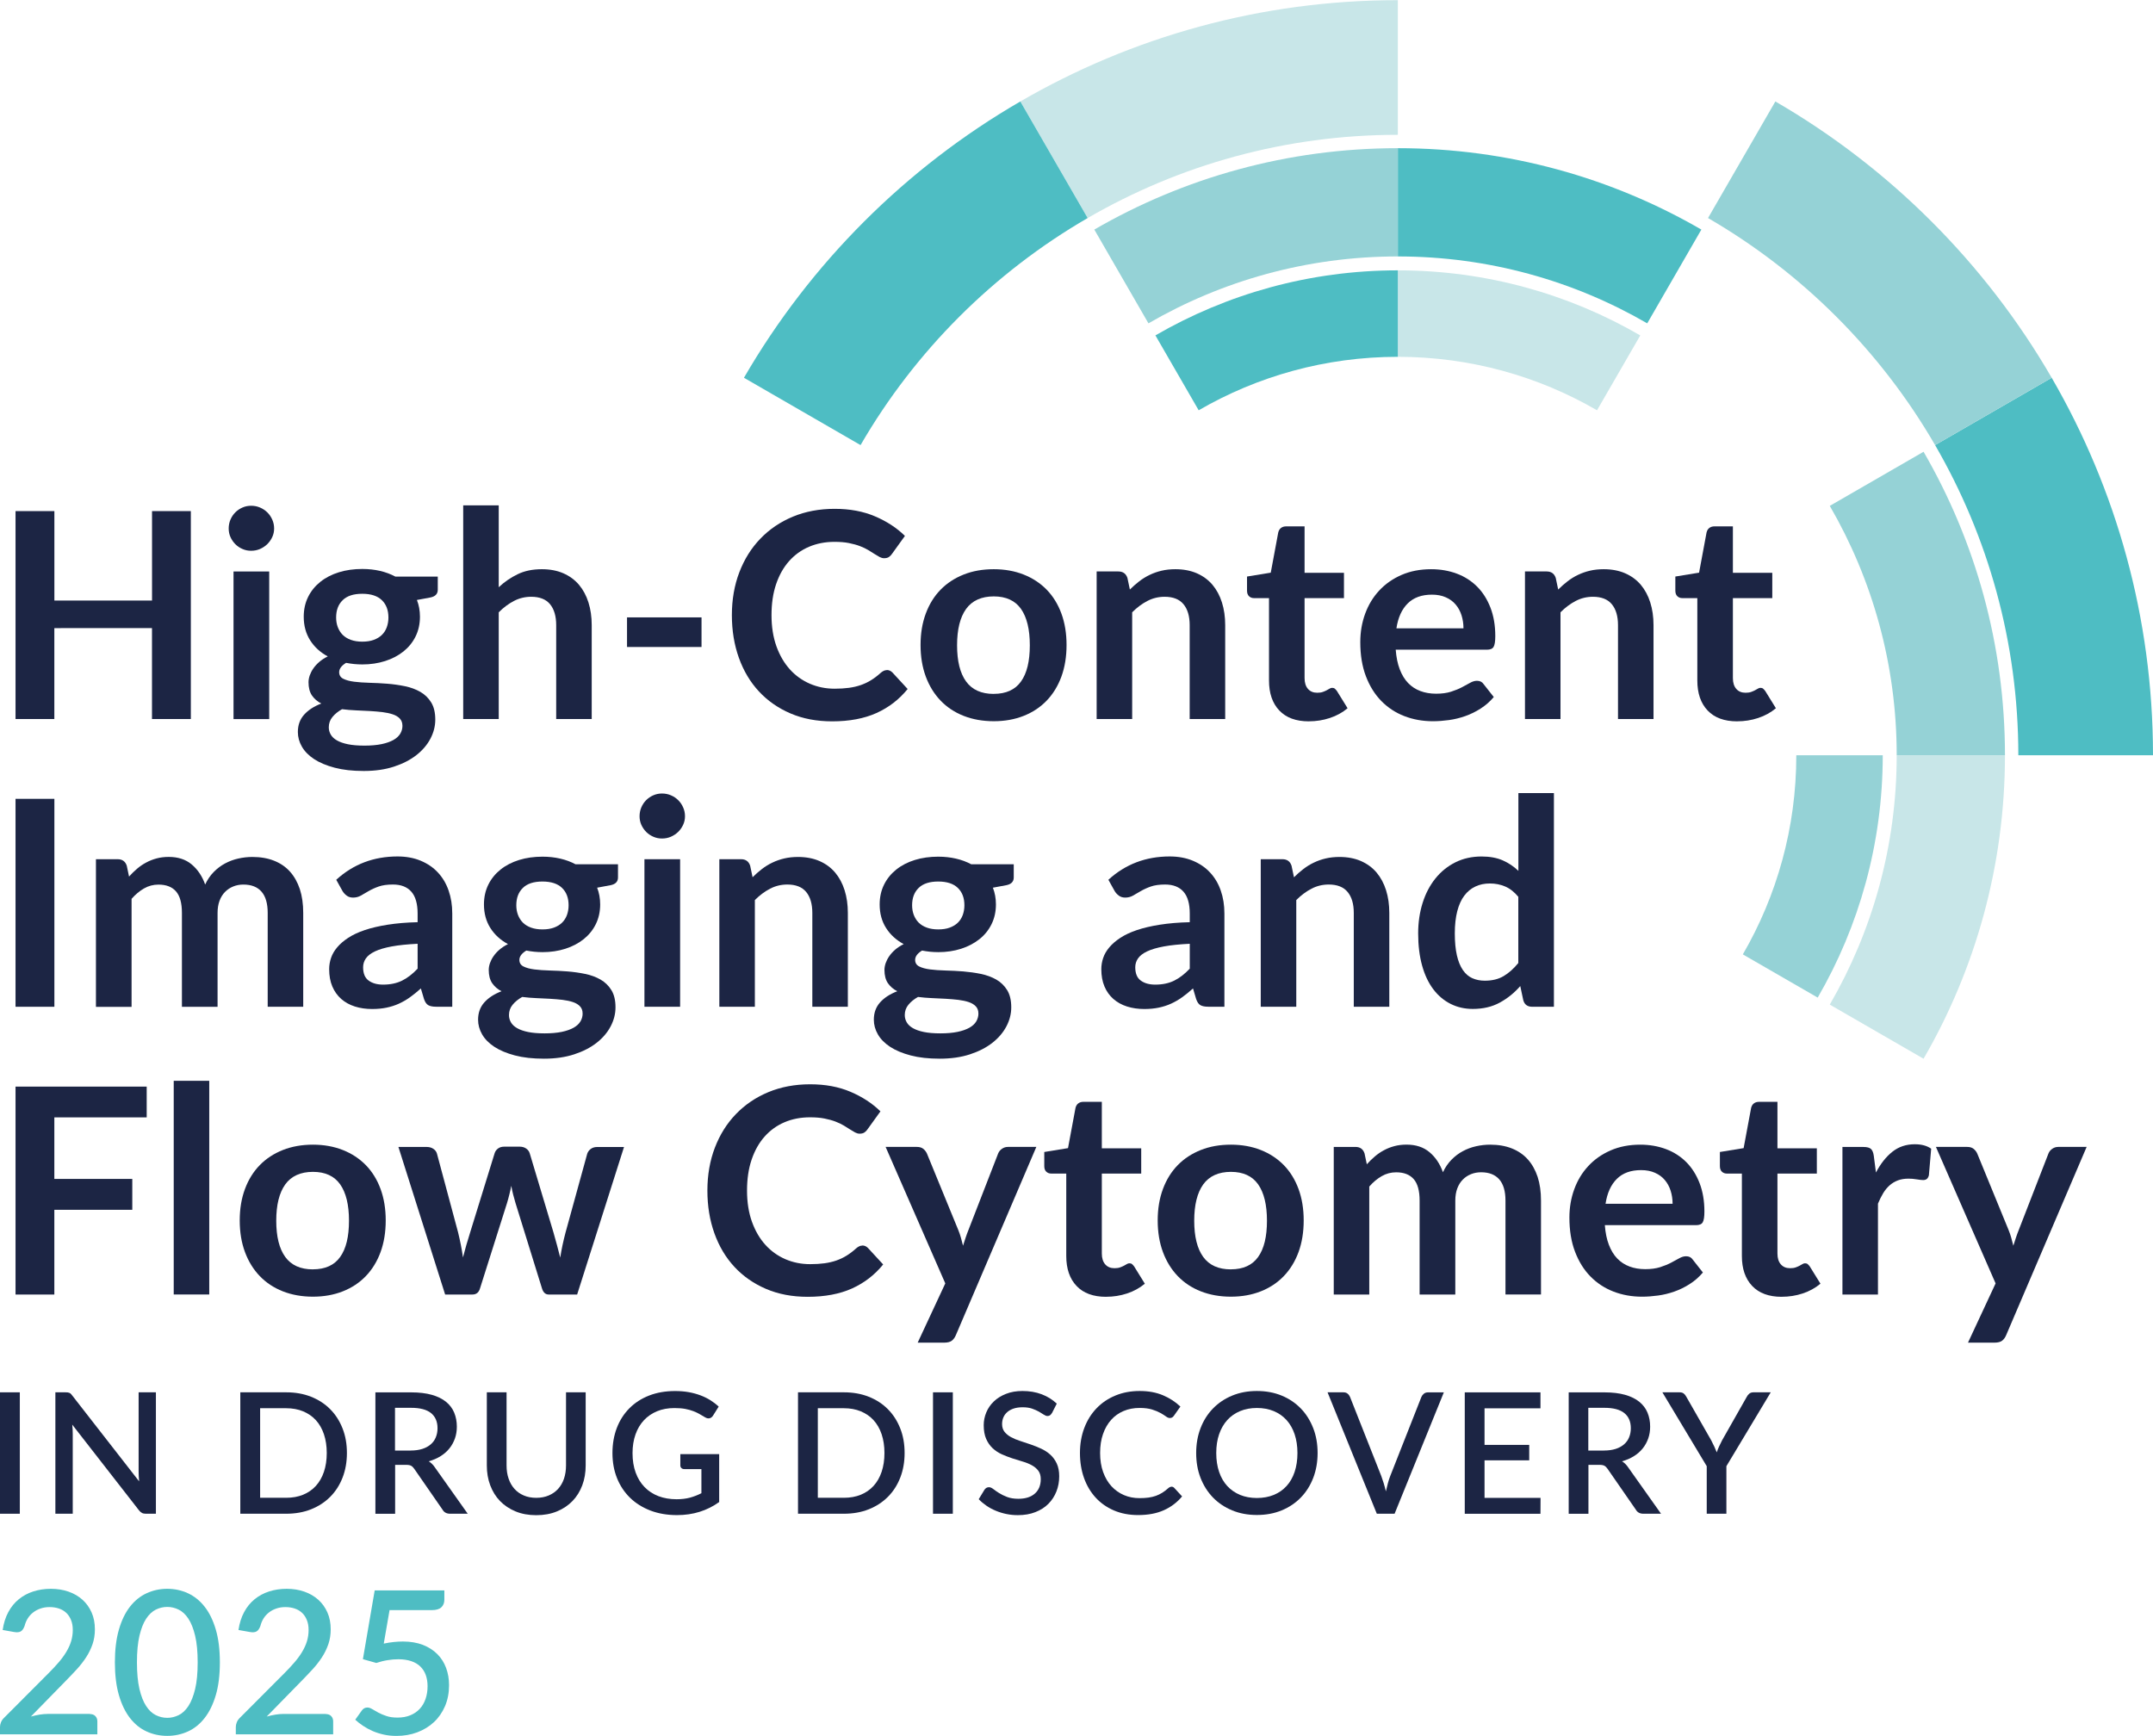 <?xml version="1.0" encoding="UTF-8"?>
<svg width="517.04" height="416.968" 
viewBox="0 0 517.04 416.968" 
preserveAspectRatio="xMinYMin"
xmlns:xlink="http://www.w3.org/1999/xlink"
xmlns="http://www.w3.org/2000/svg">
<!-- Generated by PQINA - https://pqina.nl/ -->
<title></title>
<g transform="rotate(0 258.52 208.484) translate(258.52 208.484) scale(1) translate(-258.52 -208.484) translate(0 0.039)">
<g transform="scale(1 1) translate(0 0)">
<svg id="Layer_1" xmlns="http://www.w3.org/2000/svg" viewBox="0 0 517.04 416.89" width="517.04" height="416.89" style="overflow: visible;">
  <defs>
    <style>
      .cls-1 {
        fill: #1c2544;
      }

      .cls-2 {
        fill: #4ebdc3;
      }

      .cls-3 {
        fill: #c8e6e8;
      }

      .cls-4 {
        fill: #95d2d6;
      }
    </style>
  </defs>
  <g>
    <path class="cls-2" d="M517.04,181.35h-32.34c0-27.12-7.28-52.56-19.99-74.49l28-16.17c15.47,26.68,24.33,57.66,24.33,90.66Z"></path>
    <path class="cls-4" d="M492.71,90.69l-28,16.17c-13.09-22.59-31.94-41.44-54.53-54.53l16.17-28c27.49,15.93,50.43,38.87,66.36,66.36Z"></path>
    <path class="cls-4" d="M481.49,181.35h-26c0-21.8-5.85-42.26-16.07-59.89l22.52-13c12.43,21.46,19.55,46.36,19.55,72.89Z"></path>
    <path class="cls-3" d="M455.49,181.35h26c0,26.53-7.12,51.43-19.55,72.89l-22.52-13c10.22-17.63,16.07-38.09,16.07-59.89Z"></path>
    <path class="cls-4" d="M431.38,181.35h20.76c0,21.19-5.69,41.08-15.62,58.21l-17.98-10.38c8.17-14.08,12.84-30.42,12.84-47.83Z"></path>
    <path class="cls-2" d="M408.58,55.1l-13,22.52c-17.63-10.22-38.09-16.07-59.89-16.07v-26c26.53,0,51.43,7.12,72.89,19.55Z"></path>
    <path class="cls-3" d="M393.91,80.52l-10.39,17.98c-14.08-8.17-30.42-12.84-47.83-12.84v-20.77c21.2,0,41.09,5.69,58.22,15.63Z"></path>
    <path class="cls-2" d="M335.69,64.89v20.77c-17.41,0-33.75,4.67-47.83,12.84l-10.39-17.99c17.14-9.93,37.03-15.62,58.22-15.62Z"></path>
    <path class="cls-4" d="M335.69,35.55v26c-21.8,0-42.26,5.85-59.89,16.07l-13-22.52c21.46-12.43,46.36-19.55,72.89-19.55Z"></path>
    <path class="cls-3" d="M335.69,0v32.34c-27.12,0-52.56,7.28-74.49,19.99l-16.17-28C271.71,8.86,302.69,0,335.69,0Z"></path>
    <path class="cls-2" d="M245.03,24.33l16.17,28c-22.59,13.09-41.45,31.94-54.54,54.53l-28-16.17c15.93-27.49,38.88-50.43,66.37-66.36Z"></path>
  </g>
  <g>
    <path class="cls-2" d="M21.58,411.63c.56,0,1,.16,1.32.49.32.33.48.75.48,1.26v3.12H0v-1.75c0-.35.07-.72.22-1.1.14-.38.38-.74.7-1.06l10.75-10.78c.91-.91,1.72-1.78,2.44-2.62s1.32-1.66,1.82-2.5.89-1.68,1.15-2.53c.26-.86.4-1.76.4-2.7s-.14-1.72-.42-2.41c-.28-.7-.66-1.27-1.15-1.73-.49-.46-1.07-.8-1.75-1.03-.68-.23-1.43-.35-2.24-.35s-1.51.11-2.17.34c-.67.22-1.26.54-1.78.94-.52.4-.95.88-1.3,1.43-.34.55-.6,1.16-.76,1.81-.24.66-.55,1.1-.92,1.32-.38.22-.92.27-1.64.14l-2.71-.48c.24-1.63.69-3.06,1.36-4.3.66-1.23,1.5-2.26,2.51-3.08,1.01-.82,2.16-1.45,3.47-1.87,1.3-.42,2.72-.64,4.24-.64s2.95.23,4.24.68,2.4,1.1,3.34,1.94c.94.84,1.67,1.86,2.2,3.06s.79,2.55.79,4.06c0,1.28-.19,2.46-.56,3.55-.38,1.09-.88,2.13-1.52,3.12-.64.99-1.39,1.96-2.24,2.89-.86.94-1.76,1.88-2.7,2.84l-8.35,8.54c.69-.19,1.38-.34,2.08-.46.7-.11,1.36-.17,1.98-.17h10.15Z"></path>
    <path class="cls-2" d="M52.8,399.22c0,3.02-.32,5.64-.97,7.85-.65,2.21-1.54,4.04-2.68,5.5-1.14,1.46-2.47,2.54-4.01,3.24-1.54.7-3.19,1.06-4.97,1.06s-3.43-.35-4.97-1.06c-1.54-.7-2.87-1.78-4-3.24s-2.01-3.29-2.65-5.5c-.64-2.21-.96-4.82-.96-7.85s.32-5.64.96-7.86c.64-2.22,1.52-4.05,2.65-5.5s2.46-2.53,4-3.24,3.19-1.07,4.97-1.07,3.43.36,4.97,1.07,2.87,1.79,4.01,3.24c1.14,1.45,2.03,3.28,2.68,5.5.65,2.22.97,4.84.97,7.86ZM47.47,399.22c0-2.56-.2-4.69-.61-6.4s-.95-3.07-1.62-4.09c-.67-1.02-1.45-1.75-2.33-2.18-.88-.43-1.79-.65-2.74-.65s-1.88.22-2.75.65c-.87.43-1.64,1.16-2.32,2.18-.67,1.02-1.21,2.39-1.61,4.09-.4,1.7-.6,3.84-.6,6.4s.2,4.69.6,6.4c.4,1.7.94,3.07,1.61,4.09.67,1.02,1.44,1.75,2.32,2.18.87.43,1.79.65,2.75.65s1.86-.22,2.74-.65c.88-.43,1.66-1.16,2.33-2.18.67-1.02,1.21-2.39,1.62-4.09s.61-3.84.61-6.4Z"></path>
    <path class="cls-2" d="M78.21,411.63c.56,0,1,.16,1.32.49.32.33.48.75.48,1.26v3.12h-23.38v-1.75c0-.35.07-.72.22-1.1.14-.38.38-.74.7-1.06l10.75-10.78c.91-.91,1.72-1.78,2.44-2.62s1.32-1.66,1.82-2.5.89-1.68,1.15-2.53c.26-.86.4-1.76.4-2.7s-.14-1.72-.42-2.41c-.28-.7-.66-1.27-1.15-1.73-.49-.46-1.07-.8-1.75-1.03-.68-.23-1.43-.35-2.24-.35s-1.51.11-2.17.34c-.67.22-1.26.54-1.78.94-.52.4-.95.88-1.3,1.43-.34.55-.6,1.16-.76,1.81-.24.66-.55,1.1-.92,1.32-.38.22-.92.27-1.64.14l-2.71-.48c.24-1.63.69-3.06,1.36-4.3.66-1.23,1.5-2.26,2.51-3.08,1.01-.82,2.16-1.45,3.47-1.87,1.3-.42,2.72-.64,4.24-.64s2.95.23,4.24.68,2.4,1.1,3.34,1.94c.94.84,1.67,1.86,2.2,3.06s.79,2.55.79,4.06c0,1.28-.19,2.46-.56,3.55-.38,1.09-.88,2.13-1.52,3.12-.64.99-1.39,1.96-2.24,2.89-.86.94-1.76,1.88-2.7,2.84l-8.35,8.54c.69-.19,1.38-.34,2.08-.46.7-.11,1.36-.17,1.98-.17h10.15Z"></path>
    <path class="cls-2" d="M92.16,394.71c.83-.18,1.63-.3,2.39-.38s1.49-.12,2.2-.12c1.81,0,3.4.27,4.79.8,1.38.54,2.54,1.28,3.48,2.22.94.94,1.64,2.05,2.11,3.32.47,1.27.71,2.65.71,4.14,0,1.84-.32,3.51-.96,5.02-.64,1.5-1.53,2.79-2.66,3.85-1.14,1.06-2.48,1.88-4.02,2.46-1.54.58-3.21.86-5,.86-1.06,0-2.06-.1-3.01-.31-.95-.21-1.84-.49-2.68-.85-.83-.36-1.6-.78-2.3-1.25-.71-.47-1.34-.96-1.9-1.48l1.58-2.21c.34-.48.78-.72,1.34-.72.35,0,.74.13,1.15.38s.9.53,1.45.83,1.2.57,1.96.83c.75.26,1.65.38,2.69.38,1.14,0,2.15-.18,3.05-.55.9-.37,1.65-.88,2.27-1.55.62-.66,1.08-1.46,1.4-2.39.32-.93.48-1.94.48-3.05,0-1.01-.15-1.91-.44-2.71s-.74-1.48-1.32-2.04c-.58-.56-1.32-.99-2.2-1.28s-1.9-.44-3.05-.44c-.85,0-1.72.07-2.6.22-.89.14-1.79.37-2.7.67l-3.22-.91,2.83-16.51h16.73v2.23c0,.74-.23,1.34-.7,1.8-.46.46-1.24.7-2.33.7h-10.13l-1.39,8.04Z"></path>
  </g>
  <g>
    <path class="cls-1" d="M4.76,363.52H0v-29.16h4.76v29.16Z"></path>
    <path class="cls-1" d="M37.44,334.36v29.16h-2.41c-.37,0-.68-.06-.93-.19-.26-.13-.5-.34-.73-.64l-16.02-20.57c.04.39.07.78.09,1.16.02.38.03.74.03,1.06v19.18h-4.17v-29.16h2.47c.2,0,.37.01.52.03.14.02.27.06.4.11.12.05.24.14.34.24.11.11.22.24.34.41l16.04,20.59c-.04-.42-.07-.83-.09-1.24-.02-.4-.03-.78-.03-1.13v-19.01h4.15Z"></path>
    <path class="cls-1" d="M83.31,348.94c0,2.16-.35,4.13-1.05,5.92-.7,1.79-1.69,3.33-2.97,4.61s-2.81,2.28-4.6,2.99c-1.79.71-3.78,1.06-5.96,1.06h-11.02v-29.16h11.02c2.19,0,4.17.35,5.96,1.06s3.32,1.7,4.6,2.99c1.28,1.28,2.26,2.82,2.97,4.61s1.05,3.76,1.05,5.92ZM78.47,348.94c0-1.67-.23-3.18-.68-4.52-.45-1.34-1.1-2.46-1.94-3.38s-1.87-1.62-3.07-2.12c-1.2-.49-2.55-.74-4.05-.74h-6.26v21.51h6.26c1.5,0,2.85-.24,4.05-.73,1.2-.49,2.22-1.19,3.07-2.12.84-.92,1.49-2.05,1.94-3.38.45-1.33.68-2.84.68-4.53Z"></path>
    <path class="cls-1" d="M112.33,363.52h-4.23c-.84,0-1.45-.32-1.82-.97l-6.8-9.82c-.23-.34-.48-.58-.75-.73-.27-.15-.67-.22-1.21-.22h-2.63v11.75h-4.74v-29.16h8.59c1.92,0,3.57.2,4.95.59s2.52.95,3.41,1.67c.89.72,1.55,1.59,1.97,2.6.42,1.01.64,2.14.64,3.38,0,1.01-.15,1.96-.46,2.83s-.74,1.67-1.32,2.39c-.57.71-1.28,1.34-2.12,1.86-.84.53-1.79.94-2.86,1.24.58.35,1.08.84,1.5,1.48l7.88,11.12ZM98.6,348.34c1.08,0,2.02-.13,2.83-.39.81-.26,1.48-.63,2.02-1.1s.95-1.04,1.21-1.69c.27-.65.41-1.38.41-2.18,0-1.59-.53-2.81-1.58-3.65-1.05-.84-2.65-1.25-4.78-1.25h-3.85v10.27h3.73Z"></path>
    <path class="cls-1" d="M128.77,359.7c1.12,0,2.12-.19,3.01-.57s1.63-.9,2.25-1.58,1.08-1.49,1.41-2.44c.32-.95.49-2.01.49-3.17v-17.58h4.72v17.58c0,1.71-.27,3.3-.82,4.76-.55,1.46-1.33,2.72-2.36,3.78-1.03,1.06-2.27,1.89-3.74,2.49s-3.12.9-4.95.9-3.49-.3-4.95-.9-2.71-1.43-3.74-2.49c-1.03-1.06-1.81-2.32-2.36-3.78-.55-1.46-.82-3.04-.82-4.76v-17.58h4.74v17.56c0,1.16.16,2.22.49,3.17.32.95.79,1.77,1.4,2.45s1.35,1.21,2.24,1.59c.88.38,1.89.57,3.01.57Z"></path>
    <path class="cls-1" d="M172.71,349.17v11.54c-2.9,2.09-6.28,3.14-10.12,3.14-2.36,0-4.5-.37-6.41-1.1-1.91-.74-3.54-1.76-4.89-3.08-1.35-1.32-2.39-2.89-3.12-4.71-.73-1.82-1.09-3.83-1.09-6.01s.35-4.21,1.05-6.04c.7-1.83,1.71-3.4,3.02-4.72,1.31-1.32,2.89-2.34,4.74-3.06,1.85-.72,3.93-1.08,6.24-1.08,1.17,0,2.26.09,3.27.27,1,.18,1.94.44,2.8.76.86.32,1.66.72,2.39,1.17.73.46,1.4.97,2,1.54l-1.36,2.17c-.22.34-.49.55-.83.63-.34.08-.7,0-1.09-.24-.39-.23-.81-.47-1.25-.73-.44-.26-.94-.5-1.51-.72-.57-.22-1.22-.41-1.96-.55-.74-.14-1.62-.21-2.63-.21-1.54,0-2.93.25-4.16.76-1.24.51-2.29,1.23-3.17,2.17-.88.94-1.55,2.08-2.02,3.41-.47,1.34-.71,2.83-.71,4.48,0,1.74.25,3.3.75,4.67s1.21,2.53,2.13,3.48c.92.95,2.03,1.68,3.33,2.18,1.3.5,2.76.75,4.36.75,1.2,0,2.27-.13,3.21-.38.94-.26,1.86-.61,2.76-1.07v-5.79h-4.07c-.31,0-.55-.08-.73-.25-.18-.17-.26-.39-.26-.66v-2.69h9.34Z"></path>
    <path class="cls-1" d="M217.24,348.94c0,2.16-.35,4.13-1.05,5.92-.7,1.79-1.69,3.33-2.97,4.61s-2.81,2.28-4.6,2.99c-1.79.71-3.78,1.06-5.96,1.06h-11.02v-29.16h11.02c2.19,0,4.17.35,5.96,1.06s3.32,1.7,4.6,2.99c1.28,1.28,2.26,2.82,2.97,4.61s1.05,3.76,1.05,5.92ZM212.4,348.94c0-1.67-.23-3.18-.68-4.52-.45-1.34-1.1-2.46-1.94-3.38-.84-.92-1.87-1.62-3.07-2.12-1.2-.49-2.55-.74-4.05-.74h-6.26v21.51h6.26c1.5,0,2.85-.24,4.05-.73,1.2-.49,2.22-1.19,3.07-2.12.84-.92,1.49-2.05,1.94-3.38.45-1.33.68-2.84.68-4.53Z"></path>
    <path class="cls-1" d="M228.82,363.52h-4.76v-29.16h4.76v29.16Z"></path>
    <path class="cls-1" d="M252.62,339.34c-.15.24-.3.42-.47.54-.16.11-.36.17-.61.17-.26,0-.54-.11-.86-.32-.32-.22-.71-.46-1.17-.72-.47-.26-1.02-.51-1.65-.73-.63-.22-1.39-.33-2.27-.33-.81,0-1.52.1-2.14.3-.61.2-1.13.49-1.55.85-.42.37-.73.79-.94,1.29-.21.49-.31,1.03-.31,1.61,0,.74.2,1.36.59,1.85.39.49.91.92,1.55,1.27.64.35,1.37.66,2.2.92.82.26,1.66.54,2.52.84s1.7.63,2.52,1.01c.82.38,1.56.86,2.2,1.44.64.58,1.16,1.29,1.55,2.13.39.84.59,1.86.59,3.06,0,1.3-.22,2.51-.67,3.65s-1.09,2.12-1.93,2.97-1.88,1.51-3.12,1.99c-1.23.49-2.64.73-4.22.73-.93,0-1.84-.09-2.72-.27-.88-.18-1.73-.44-2.53-.77-.8-.33-1.56-.73-2.26-1.21s-1.33-1-1.88-1.58l1.38-2.27c.12-.19.28-.34.46-.45.19-.11.4-.16.63-.16.31,0,.66.15,1.03.44s.83.61,1.37.95c.53.34,1.18.66,1.93.95.76.29,1.66.44,2.71.44,1.71,0,3.04-.42,3.98-1.26.94-.84,1.41-1.99,1.41-3.46,0-.82-.2-1.5-.59-2.02-.39-.52-.91-.96-1.55-1.31-.64-.35-1.37-.65-2.2-.89-.82-.24-1.66-.5-2.51-.78-.85-.28-1.69-.6-2.51-.97s-1.56-.86-2.2-1.46c-.64-.6-1.16-1.34-1.55-2.23s-.59-1.99-.59-3.31c0-1.05.21-2.07.62-3.06.41-.99,1.01-1.86,1.8-2.62.79-.76,1.76-1.37,2.93-1.83,1.16-.46,2.48-.69,3.97-.69,1.67,0,3.21.26,4.61.79,1.4.53,2.6,1.28,3.61,2.25l-1.15,2.27Z"></path>
    <path class="cls-1" d="M281.33,357.02c.26,0,.48.1.67.3l1.88,2.04c-1.19,1.43-2.65,2.54-4.37,3.31-1.73.78-3.79,1.17-6.2,1.17-2.13,0-4.06-.37-5.78-1.1-1.72-.74-3.19-1.76-4.4-3.08s-2.15-2.89-2.8-4.71c-.65-1.82-.98-3.83-.98-6.01s.35-4.2,1.04-6.02,1.67-3.4,2.94-4.72c1.26-1.32,2.77-2.34,4.54-3.07,1.76-.73,3.7-1.09,5.82-1.09s3.96.34,5.58,1.02,3.01,1.59,4.2,2.72l-1.56,2.21c-.11.15-.24.28-.38.38s-.35.16-.61.16c-.27,0-.58-.12-.92-.38-.34-.25-.78-.53-1.32-.83s-1.2-.58-2-.83c-.8-.25-1.81-.38-3.01-.38-1.39,0-2.67.24-3.83.73-1.16.49-2.16,1.19-3,2.13s-1.49,2.07-1.95,3.4c-.47,1.34-.7,2.86-.7,4.56s.24,3.24.73,4.59c.49,1.34,1.15,2.48,2,3.4.85.92,1.85,1.63,3,2.12,1.15.49,2.38.73,3.71.73.81,0,1.54-.04,2.18-.13.64-.09,1.23-.23,1.77-.42.54-.2,1.05-.44,1.53-.74.48-.3.95-.66,1.43-1.09.27-.24.54-.36.81-.36Z"></path>
    <path class="cls-1" d="M316.42,348.94c0,2.16-.35,4.15-1.05,5.97s-1.69,3.39-2.97,4.71c-1.28,1.32-2.81,2.35-4.6,3.09-1.79.74-3.78,1.11-5.96,1.11s-4.16-.37-5.94-1.11c-1.79-.74-3.33-1.77-4.61-3.09s-2.27-2.89-2.98-4.71-1.05-3.81-1.05-5.97.35-4.15,1.05-5.97,1.69-3.4,2.98-4.72c1.28-1.32,2.82-2.36,4.61-3.1,1.79-.74,3.77-1.11,5.94-1.11s4.17.37,5.96,1.11c1.79.74,3.32,1.78,4.6,3.1,1.28,1.32,2.26,2.9,2.97,4.72s1.05,3.81,1.05,5.97ZM311.58,348.94c0-1.67-.23-3.18-.68-4.52s-1.1-2.47-1.94-3.4-1.87-1.65-3.07-2.15c-1.2-.5-2.55-.75-4.05-.75s-2.83.25-4.03.75c-1.2.5-2.23,1.21-3.08,2.15s-1.5,2.07-1.96,3.4-.69,2.84-.69,4.52.23,3.2.69,4.54,1.11,2.47,1.96,3.39,1.88,1.63,3.08,2.13c1.2.49,2.54.74,4.03.74s2.85-.25,4.05-.74c1.2-.49,2.22-1.2,3.07-2.13s1.49-2.05,1.94-3.39.68-2.85.68-4.54Z"></path>
    <path class="cls-1" d="M346.74,334.36l-11.83,29.16h-4.27l-11.83-29.16h3.79c.42,0,.76.1,1.01.31.26.21.45.47.59.78l7.51,19.01c.4,1.07.78,2.29,1.11,3.69.15-.69.31-1.34.48-1.96s.35-1.2.56-1.72l7.49-19.01c.11-.27.3-.52.57-.75.27-.23.61-.34,1.01-.34h3.81Z"></path>
    <path class="cls-1" d="M369.96,359.7l-.02,3.83h-18.18v-29.16h18.18v3.83h-13.43v8.79h10.73v3.71h-10.73v9.01h13.45Z"></path>
    <path class="cls-1" d="M398.9,363.52h-4.23c-.84,0-1.45-.32-1.82-.97l-6.8-9.82c-.23-.34-.48-.58-.75-.73-.27-.15-.67-.22-1.21-.22h-2.63v11.75h-4.74v-29.16h8.59c1.92,0,3.57.2,4.95.59s2.52.95,3.41,1.67c.89.72,1.55,1.59,1.97,2.6.42,1.01.64,2.14.64,3.38,0,1.01-.15,1.96-.46,2.83s-.74,1.67-1.32,2.39c-.57.71-1.28,1.34-2.12,1.86-.84.53-1.79.94-2.86,1.24.58.35,1.08.84,1.5,1.48l7.88,11.12ZM385.17,348.34c1.08,0,2.02-.13,2.83-.39.81-.26,1.48-.63,2.02-1.1s.95-1.04,1.21-1.69c.27-.65.41-1.38.41-2.18,0-1.59-.53-2.81-1.58-3.65-1.05-.84-2.65-1.25-4.78-1.25h-3.85v10.27h3.73Z"></path>
    <path class="cls-1" d="M414.59,352.1v11.42h-4.72v-11.42l-10.65-17.74h4.15c.42,0,.75.1.99.3.24.2.45.46.61.77l5.97,10.45c.27.53.52,1.03.74,1.5.22.47.42.94.6,1.4.15-.47.33-.94.55-1.41s.46-.96.73-1.49l5.93-10.45c.13-.27.33-.52.59-.74.26-.22.59-.33.99-.33h4.17l-10.65,17.74Z"></path>
  </g>
  <g>
    <path class="cls-1" d="M45.83,122.71v49.94h-9.33v-21.83H13.05v21.83H3.73v-49.94h9.33v21.48h23.45v-21.48h9.33Z"></path>
    <path class="cls-1" d="M65.83,126.89c0,.74-.15,1.43-.45,2.07s-.7,1.21-1.19,1.69c-.5.48-1.08.87-1.74,1.16-.67.29-1.38.43-2.14.43s-1.43-.14-2.09-.43c-.66-.29-1.23-.67-1.71-1.16-.48-.48-.87-1.05-1.16-1.69s-.43-1.34-.43-2.07.14-1.47.43-2.14.67-1.24,1.16-1.73c.48-.48,1.05-.87,1.71-1.16s1.35-.43,2.09-.43,1.47.14,2.14.43c.67.29,1.25.67,1.74,1.16.5.48.89,1.06,1.19,1.73s.45,1.38.45,2.14ZM64.65,137.22v35.44h-8.57v-35.44h8.57Z"></path>
    <path class="cls-1" d="M105.13,138.43v3.18c0,1.01-.61,1.63-1.83,1.86l-3.18.59c.48,1.22.73,2.56.73,4.01,0,1.75-.35,3.33-1.05,4.75-.7,1.42-1.68,2.62-2.92,3.61-1.24.99-2.71,1.76-4.4,2.3s-3.52.81-5.47.81c-.69,0-1.36-.04-2-.1-.65-.07-1.28-.16-1.9-.28-1.1.67-1.66,1.42-1.66,2.25,0,.71.33,1.24.98,1.57s1.52.57,2.61.71c1.08.14,2.31.22,3.7.26,1.38.03,2.8.11,4.25.22s2.87.32,4.25.6,2.61.74,3.7,1.36c1.08.62,1.95,1.47,2.61,2.54.66,1.07.98,2.45.98,4.13,0,1.57-.39,3.09-1.16,4.56-.77,1.47-1.89,2.79-3.35,3.94-1.46,1.15-3.26,2.08-5.39,2.78-2.13.7-4.55,1.05-7.27,1.05s-5-.26-6.98-.78c-1.98-.52-3.63-1.21-4.94-2.07-1.31-.86-2.29-1.86-2.94-2.99s-.97-2.3-.97-3.52c0-1.66.5-3.04,1.5-4.16,1-1.12,2.38-2.01,4.13-2.68-.94-.48-1.69-1.13-2.24-1.93-.55-.81-.83-1.87-.83-3.18,0-.53.1-1.08.29-1.64.2-.56.48-1.12.86-1.67s.86-1.08,1.43-1.57c.58-.5,1.25-.94,2.04-1.33-1.8-.97-3.21-2.26-4.23-3.87-1.02-1.61-1.54-3.5-1.54-5.66,0-1.75.35-3.33,1.05-4.75.7-1.42,1.68-2.62,2.94-3.63,1.25-1,2.74-1.77,4.46-2.3,1.71-.53,3.59-.79,5.61-.79,1.52,0,2.95.16,4.28.47,1.33.31,2.56.77,3.66,1.36h10.19ZM96.64,174.24c0-.69-.21-1.25-.62-1.69-.41-.44-.98-.78-1.69-1.02-.71-.24-1.55-.42-2.5-.54-.96-.11-1.97-.2-3.04-.26-1.07-.06-2.18-.11-3.32-.16-1.14-.05-2.25-.14-3.33-.28-.94.53-1.71,1.15-2.3,1.87-.59.71-.88,1.54-.88,2.49,0,.62.16,1.2.47,1.74.31.54.81,1.01,1.49,1.4.68.39,1.56.7,2.64.92,1.08.22,2.41.33,3.97.33s2.96-.12,4.11-.36c1.15-.24,2.1-.58,2.85-1,.75-.43,1.29-.93,1.64-1.52.35-.59.52-1.23.52-1.92ZM87,154.07c1.06,0,1.98-.14,2.76-.43.78-.29,1.43-.68,1.95-1.19s.91-1.12,1.17-1.83c.26-.71.4-1.5.4-2.35,0-1.75-.52-3.14-1.57-4.16-1.05-1.02-2.62-1.54-4.71-1.54s-3.67.51-4.71,1.54c-1.05,1.02-1.57,2.41-1.57,4.16,0,.83.13,1.6.4,2.31s.66,1.33,1.17,1.85c.52.52,1.17.92,1.97,1.21s1.71.43,2.75.43Z"></path>
    <path class="cls-1" d="M119.74,141.02c1.38-1.29,2.9-2.34,4.56-3.14,1.66-.81,3.6-1.21,5.84-1.21,1.93,0,3.65.33,5.15.98,1.5.66,2.75,1.58,3.75,2.76,1,1.19,1.76,2.6,2.28,4.25s.78,3.46.78,5.44v22.55h-8.53v-22.55c0-2.16-.5-3.84-1.48-5.03-.99-1.19-2.5-1.78-4.52-1.78-1.47,0-2.86.33-4.14,1-1.29.67-2.51,1.58-3.66,2.73v25.63h-8.53v-51.32h8.53v19.69Z"></path>
    <path class="cls-1" d="M150.58,148.24h17.89v7.11h-17.89v-7.11Z"></path>
    <path class="cls-1" d="M212.96,160.88c.51,0,.96.2,1.35.59l3.66,3.97c-2.03,2.51-4.52,4.43-7.48,5.77-2.96,1.33-6.51,2-10.65,2-3.71,0-7.04-.63-10-1.9-2.96-1.27-5.49-3.03-7.58-5.28s-3.7-4.95-4.82-8.08c-1.12-3.13-1.68-6.55-1.68-10.26s.6-7.19,1.8-10.31c1.2-3.12,2.88-5.81,5.06-8.06,2.18-2.26,4.77-4.01,7.79-5.27,3.02-1.25,6.35-1.88,10.02-1.88s6.87.6,9.69,1.8c2.82,1.2,5.22,2.76,7.2,4.7l-3.11,4.32c-.18.28-.42.52-.71.73-.29.21-.69.31-1.19.31-.35,0-.7-.1-1.07-.29-.37-.2-.77-.44-1.21-.72-.44-.29-.95-.6-1.52-.95-.57-.34-1.24-.66-2-.95s-1.64-.53-2.64-.73c-1-.2-2.16-.29-3.47-.29-2.23,0-4.28.4-6.13,1.19-1.85.79-3.45,1.95-4.78,3.45-1.34,1.51-2.37,3.35-3.11,5.53s-1.1,4.66-1.1,7.44.4,5.31,1.19,7.5,1.87,4.03,3.23,5.53c1.36,1.5,2.96,2.64,4.8,3.44,1.84.79,3.82,1.19,5.94,1.19,1.27,0,2.41-.07,3.44-.21,1.03-.14,1.97-.36,2.83-.66.86-.3,1.68-.68,2.45-1.16.77-.47,1.54-1.05,2.3-1.74.23-.21.47-.37.72-.5.25-.13.52-.19.79-.19Z"></path>
    <path class="cls-1" d="M238.65,136.67c2.62,0,5.01.43,7.17,1.28,2.15.85,3.99,2.06,5.53,3.63,1.53,1.57,2.71,3.48,3.54,5.73.83,2.26,1.24,4.78,1.24,7.56s-.41,5.34-1.24,7.6c-.83,2.26-2.01,4.18-3.54,5.77s-3.37,2.81-5.53,3.66c-2.15.85-4.54,1.28-7.17,1.28s-5.05-.43-7.22-1.28-4.01-2.07-5.54-3.66-2.72-3.51-3.56-5.77c-.84-2.26-1.26-4.79-1.26-7.6s.42-5.31,1.26-7.56c.84-2.26,2.03-4.17,3.56-5.73,1.53-1.57,3.38-2.77,5.54-3.63s4.57-1.28,7.22-1.28ZM238.65,166.61c2.95,0,5.13-.99,6.54-2.97,1.42-1.98,2.12-4.88,2.12-8.7s-.71-6.73-2.12-8.74c-1.42-2-3.6-3-6.54-3s-5.21,1.01-6.65,3.02c-1.44,2.01-2.16,4.92-2.16,8.72s.72,6.7,2.16,8.69c1.44,1.99,3.66,2.99,6.65,2.99Z"></path>
    <path class="cls-1" d="M271.32,141.57c.71-.71,1.47-1.38,2.26-1.99.79-.61,1.63-1.13,2.52-1.55.89-.43,1.83-.76,2.85-1,1.01-.24,2.12-.36,3.32-.36,1.93,0,3.65.33,5.15.98,1.5.66,2.75,1.58,3.75,2.76,1,1.19,1.76,2.6,2.28,4.25.52,1.65.78,3.46.78,5.44v22.55h-8.53v-22.55c0-2.16-.5-3.84-1.49-5.03-.99-1.19-2.5-1.78-4.52-1.78-1.47,0-2.86.33-4.14,1-1.29.67-2.51,1.58-3.66,2.73v25.63h-8.53v-35.44h5.21c1.11,0,1.83.52,2.18,1.55l.59,2.8Z"></path>
    <path class="cls-1" d="M314.32,173.21c-3.09,0-5.45-.87-7.1-2.61s-2.47-4.14-2.47-7.2v-19.79h-3.63c-.46,0-.85-.15-1.17-.45-.32-.3-.48-.75-.48-1.35v-3.38l5.7-.93,1.8-9.67c.12-.46.33-.82.66-1.07.32-.25.74-.38,1.24-.38h4.42v11.16h9.46v6.08h-9.46v19.2c0,1.1.27,1.97.81,2.59s1.28.93,2.23.93c.53,0,.97-.06,1.33-.19.36-.13.67-.26.93-.4.26-.14.5-.27.71-.4.21-.13.41-.19.62-.19.25,0,.46.06.62.19.16.13.33.32.52.57l2.56,4.14c-1.24,1.04-2.67,1.82-4.28,2.35-1.61.53-3.28.79-5.01.79Z"></path>
    <path class="cls-1" d="M335.18,156.01c.14,1.82.46,3.39.97,4.71.51,1.32,1.17,2.42,2,3.28s1.81,1.51,2.95,1.93c1.14.43,2.4.64,3.78.64s2.57-.16,3.58-.48c1-.32,1.88-.68,2.62-1.07s1.4-.75,1.97-1.07,1.11-.48,1.64-.48c.71,0,1.24.26,1.59.79l2.45,3.11c-.94,1.11-2,2.03-3.18,2.78-1.17.75-2.4,1.35-3.68,1.8-1.28.45-2.58.77-3.9.95-1.33.18-2.61.28-3.85.28-2.46,0-4.75-.41-6.87-1.23s-3.96-2.03-5.53-3.63c-1.57-1.6-2.8-3.58-3.7-5.94-.9-2.36-1.35-5.09-1.35-8.2,0-2.42.39-4.69,1.17-6.82.78-2.13,1.9-3.98,3.37-5.56,1.46-1.58,3.25-2.83,5.35-3.75,2.11-.92,4.48-1.38,7.13-1.38,2.23,0,4.29.36,6.18,1.07s3.51,1.76,4.87,3.12c1.36,1.37,2.42,3.05,3.19,5.04s1.16,4.27,1.16,6.82c0,1.29-.14,2.16-.41,2.61s-.81.67-1.59.67h-21.93ZM351.45,150.86c0-1.11-.16-2.15-.47-3.13-.31-.98-.78-1.84-1.4-2.57-.62-.74-1.41-1.32-2.37-1.74-.96-.43-2.07-.64-3.33-.64-2.46,0-4.4.7-5.82,2.11-1.42,1.41-2.32,3.4-2.71,5.98h16.09Z"></path>
    <path class="cls-1" d="M374.18,141.57c.71-.71,1.47-1.38,2.26-1.99.79-.61,1.63-1.13,2.52-1.55.89-.43,1.83-.76,2.85-1,1.01-.24,2.12-.36,3.32-.36,1.93,0,3.65.33,5.15.98,1.5.66,2.75,1.58,3.75,2.76,1,1.19,1.76,2.6,2.28,4.25.52,1.65.78,3.46.78,5.44v22.55h-8.53v-22.55c0-2.16-.5-3.84-1.49-5.03-.99-1.19-2.5-1.78-4.52-1.78-1.47,0-2.86.33-4.14,1-1.29.67-2.51,1.58-3.66,2.73v25.63h-8.53v-35.44h5.21c1.11,0,1.83.52,2.18,1.55l.59,2.8Z"></path>
    <path class="cls-1" d="M417.18,173.21c-3.09,0-5.45-.87-7.1-2.61s-2.47-4.14-2.47-7.2v-19.79h-3.63c-.46,0-.85-.15-1.17-.45-.32-.3-.48-.75-.48-1.35v-3.38l5.7-.93,1.8-9.67c.12-.46.33-.82.66-1.07.32-.25.74-.38,1.24-.38h4.42v11.16h9.46v6.08h-9.46v19.2c0,1.1.27,1.97.81,2.59s1.28.93,2.23.93c.53,0,.97-.06,1.33-.19.36-.13.67-.26.93-.4.26-.14.5-.27.71-.4.21-.13.41-.19.62-.19.25,0,.46.06.62.19.16.13.33.32.52.57l2.56,4.14c-1.24,1.04-2.67,1.82-4.28,2.35-1.61.53-3.28.79-5.01.79Z"></path>
    <path class="cls-1" d="M13.05,241.76H3.73v-49.94h9.33v49.94Z"></path>
    <path class="cls-1" d="M23.04,241.76v-35.44h5.22c1.1,0,1.83.52,2.18,1.55l.55,2.62c.62-.69,1.27-1.32,1.95-1.9.68-.58,1.4-1.07,2.18-1.48.77-.42,1.6-.74,2.49-.98.89-.24,1.86-.36,2.92-.36,2.23,0,4.07.6,5.51,1.81,1.44,1.21,2.52,2.81,3.23,4.82.55-1.17,1.24-2.18,2.07-3.02.83-.84,1.74-1.53,2.73-2.05.99-.53,2.04-.92,3.16-1.17,1.12-.25,2.24-.38,3.37-.38,1.96,0,3.7.3,5.21.9,1.52.6,2.8,1.47,3.83,2.62s1.82,2.56,2.37,4.21c.54,1.66.81,3.56.81,5.7v22.55h-8.53v-22.55c0-2.26-.5-3.96-1.48-5.09-.99-1.14-2.44-1.71-4.35-1.71-.88,0-1.69.15-2.43.45-.75.3-1.4.73-1.97,1.3-.56.56-1.01,1.27-1.33,2.12-.32.85-.48,1.83-.48,2.94v22.55h-8.56v-22.55c0-2.37-.48-4.1-1.43-5.18s-2.35-1.62-4.2-1.62c-1.24,0-2.4.3-3.47.92-1.07.61-2.07,1.45-2.99,2.5v25.94h-8.53Z"></path>
    <path class="cls-1" d="M80.75,211.26c4.08-3.73,8.98-5.6,14.71-5.6,2.07,0,3.93.34,5.56,1.02,1.63.68,3.02,1.62,4.14,2.83,1.13,1.21,1.99,2.65,2.57,4.33.59,1.68.88,3.52.88,5.53v22.38h-3.87c-.81,0-1.43-.12-1.87-.36-.44-.24-.78-.73-1.04-1.47l-.76-2.56c-.9.81-1.77,1.51-2.62,2.12-.85.61-1.74,1.12-2.66,1.54-.92.42-1.91.73-2.95.95-1.05.22-2.21.33-3.47.33-1.5,0-2.88-.2-4.14-.6-1.27-.4-2.36-1.01-3.28-1.81-.92-.81-1.63-1.81-2.14-3-.51-1.2-.76-2.59-.76-4.18,0-.9.15-1.79.45-2.68.3-.89.79-1.73,1.47-2.54.68-.81,1.56-1.57,2.64-2.28,1.08-.71,2.41-1.34,3.99-1.87s3.41-.96,5.51-1.29c2.09-.33,4.49-.54,7.18-.6v-2.07c0-2.37-.51-4.13-1.52-5.27s-2.48-1.71-4.39-1.71c-1.38,0-2.53.16-3.44.48s-1.71.69-2.4,1.09c-.69.4-1.32.77-1.88,1.09-.56.32-1.19.48-1.88.48-.6,0-1.11-.16-1.52-.47-.41-.31-.75-.67-1-1.09l-1.52-2.73ZM100.3,226.63c-2.46.12-4.54.33-6.22.64-1.68.31-3.03.71-4.04,1.19-1.01.48-1.74,1.05-2.18,1.69-.44.64-.66,1.35-.66,2.11,0,1.5.44,2.57,1.33,3.21.89.65,2.04.97,3.47.97,1.75,0,3.26-.32,4.54-.95,1.28-.63,2.53-1.59,3.75-2.88v-5.97Z"></path>
    <path class="cls-1" d="M148.41,207.53v3.18c0,1.01-.61,1.63-1.83,1.86l-3.18.59c.48,1.22.73,2.56.73,4.01,0,1.75-.35,3.33-1.05,4.75-.7,1.42-1.68,2.62-2.92,3.61-1.24.99-2.71,1.76-4.4,2.3s-3.52.81-5.47.81c-.69,0-1.36-.04-2-.1-.65-.07-1.28-.16-1.9-.28-1.1.67-1.66,1.42-1.66,2.25,0,.71.33,1.24.98,1.57s1.52.57,2.61.71c1.08.14,2.31.22,3.7.26,1.38.03,2.8.11,4.25.22s2.87.32,4.25.6,2.61.74,3.7,1.36c1.08.62,1.95,1.47,2.61,2.54.66,1.07.98,2.45.98,4.13,0,1.57-.39,3.09-1.16,4.56-.77,1.47-1.89,2.79-3.35,3.94-1.46,1.15-3.26,2.08-5.39,2.78-2.13.7-4.55,1.05-7.27,1.05s-5-.26-6.98-.78c-1.98-.52-3.63-1.21-4.94-2.07-1.31-.86-2.29-1.86-2.94-2.99s-.97-2.3-.97-3.52c0-1.66.5-3.04,1.5-4.16,1-1.12,2.38-2.01,4.13-2.68-.94-.48-1.69-1.13-2.24-1.93-.55-.81-.83-1.87-.83-3.18,0-.53.1-1.08.29-1.64.2-.56.48-1.12.86-1.67s.86-1.08,1.43-1.57c.58-.5,1.25-.94,2.04-1.33-1.8-.97-3.21-2.26-4.23-3.87-1.02-1.61-1.54-3.5-1.54-5.66,0-1.75.35-3.33,1.05-4.75.7-1.42,1.68-2.62,2.94-3.63,1.25-1,2.74-1.77,4.46-2.3,1.71-.53,3.59-.79,5.61-.79,1.52,0,2.95.16,4.28.47,1.33.31,2.56.77,3.66,1.36h10.19ZM139.91,243.35c0-.69-.21-1.25-.62-1.69-.41-.44-.98-.78-1.69-1.02-.71-.24-1.55-.42-2.5-.54-.96-.11-1.97-.2-3.04-.26-1.07-.06-2.18-.11-3.32-.16-1.14-.05-2.25-.14-3.33-.28-.94.53-1.71,1.15-2.3,1.87-.59.71-.88,1.54-.88,2.49,0,.62.16,1.2.47,1.74.31.54.81,1.01,1.49,1.4.68.39,1.56.7,2.64.92,1.08.22,2.41.33,3.97.33s2.96-.12,4.11-.36c1.15-.24,2.1-.58,2.85-1,.75-.43,1.29-.93,1.64-1.52.35-.59.52-1.23.52-1.92ZM130.27,223.18c1.06,0,1.98-.14,2.76-.43.78-.29,1.43-.68,1.95-1.19s.91-1.12,1.17-1.83c.26-.71.4-1.5.4-2.35,0-1.75-.52-3.14-1.57-4.16-1.05-1.02-2.62-1.54-4.71-1.54s-3.67.51-4.71,1.54c-1.05,1.02-1.57,2.41-1.57,4.16,0,.83.13,1.6.4,2.31s.66,1.33,1.17,1.85c.52.52,1.17.92,1.97,1.21s1.71.43,2.75.43Z"></path>
    <path class="cls-1" d="M164.5,196c0,.74-.15,1.43-.45,2.07s-.7,1.21-1.19,1.69c-.5.48-1.08.87-1.74,1.16-.67.29-1.38.43-2.14.43s-1.43-.14-2.09-.43c-.66-.29-1.23-.67-1.71-1.16-.48-.48-.87-1.05-1.16-1.69s-.43-1.34-.43-2.07.14-1.47.43-2.14.67-1.24,1.16-1.73c.48-.48,1.05-.87,1.71-1.16s1.35-.43,2.09-.43,1.47.14,2.14.43c.67.29,1.25.67,1.74,1.16.5.48.89,1.06,1.19,1.73s.45,1.38.45,2.14ZM163.33,206.32v35.44h-8.57v-35.44h8.57Z"></path>
    <path class="cls-1" d="M180.7,210.68c.71-.71,1.47-1.38,2.26-1.99.79-.61,1.63-1.13,2.52-1.55.89-.43,1.84-.76,2.85-1,1.01-.24,2.12-.36,3.32-.36,1.93,0,3.65.33,5.15.98,1.5.66,2.75,1.58,3.75,2.76,1,1.19,1.76,2.6,2.28,4.25.52,1.65.78,3.46.78,5.44v22.55h-8.53v-22.55c0-2.16-.5-3.84-1.48-5.03-.99-1.19-2.5-1.78-4.52-1.78-1.47,0-2.86.33-4.14,1-1.29.67-2.51,1.58-3.66,2.73v25.63h-8.53v-35.44h5.22c1.1,0,1.83.52,2.18,1.55l.59,2.8Z"></path>
    <path class="cls-1" d="M243.45,207.53v3.18c0,1.01-.61,1.63-1.83,1.86l-3.18.59c.48,1.22.73,2.56.73,4.01,0,1.75-.35,3.33-1.05,4.75s-1.67,2.62-2.92,3.61-2.71,1.76-4.4,2.3-3.52.81-5.47.81c-.69,0-1.36-.04-2-.1-.65-.07-1.28-.16-1.9-.28-1.11.67-1.66,1.42-1.66,2.25,0,.71.33,1.24.98,1.57s1.53.57,2.61.71c1.08.14,2.31.22,3.7.26,1.38.03,2.8.11,4.25.22,1.45.12,2.87.32,4.25.6,1.38.29,2.61.74,3.7,1.36,1.08.62,1.95,1.47,2.61,2.54.66,1.07.98,2.45.98,4.13,0,1.57-.39,3.09-1.16,4.56-.77,1.47-1.89,2.79-3.35,3.94-1.46,1.15-3.26,2.08-5.39,2.78-2.13.7-4.55,1.05-7.27,1.05s-5-.26-6.98-.78c-1.98-.52-3.63-1.21-4.94-2.07-1.31-.86-2.29-1.86-2.94-2.99s-.97-2.3-.97-3.52c0-1.66.5-3.04,1.5-4.16,1-1.12,2.38-2.01,4.13-2.68-.94-.48-1.69-1.13-2.25-1.93-.55-.81-.83-1.87-.83-3.18,0-.53.1-1.08.29-1.64.2-.56.48-1.12.86-1.67s.86-1.08,1.43-1.57c.58-.5,1.25-.94,2.04-1.33-1.8-.97-3.21-2.26-4.23-3.87-1.03-1.61-1.54-3.5-1.54-5.66,0-1.75.35-3.33,1.05-4.75.7-1.42,1.68-2.62,2.94-3.63,1.25-1,2.74-1.77,4.46-2.3,1.71-.53,3.59-.79,5.61-.79,1.52,0,2.95.16,4.28.47,1.34.31,2.56.77,3.66,1.36h10.19ZM234.96,243.35c0-.69-.21-1.25-.62-1.69-.42-.44-.98-.78-1.69-1.02-.71-.24-1.55-.42-2.5-.54-.96-.11-1.97-.2-3.04-.26-1.07-.06-2.18-.11-3.32-.16-1.14-.05-2.25-.14-3.33-.28-.94.53-1.71,1.15-2.3,1.87-.59.71-.88,1.54-.88,2.49,0,.62.16,1.2.47,1.74s.81,1.01,1.49,1.4c.68.39,1.56.7,2.64.92,1.08.22,2.41.33,3.97.33s2.96-.12,4.11-.36c1.15-.24,2.1-.58,2.85-1,.75-.43,1.29-.93,1.64-1.52.34-.59.52-1.23.52-1.92ZM225.32,223.18c1.06,0,1.98-.14,2.76-.43.78-.29,1.43-.68,1.95-1.19.52-.51.91-1.12,1.17-1.83.26-.71.4-1.5.4-2.35,0-1.75-.52-3.14-1.57-4.16-1.05-1.02-2.62-1.54-4.71-1.54s-3.67.51-4.71,1.54c-1.05,1.02-1.57,2.41-1.57,4.16,0,.83.13,1.6.4,2.31s.66,1.33,1.17,1.85c.52.52,1.17.92,1.97,1.21.79.29,1.71.43,2.75.43Z"></path>
    <path class="cls-1" d="M266.18,211.26c4.08-3.73,8.98-5.6,14.71-5.6,2.07,0,3.93.34,5.56,1.02,1.63.68,3.02,1.62,4.14,2.83,1.13,1.21,1.99,2.65,2.57,4.33.59,1.68.88,3.52.88,5.53v22.38h-3.87c-.81,0-1.43-.12-1.87-.36-.44-.24-.78-.73-1.04-1.47l-.76-2.56c-.9.81-1.77,1.51-2.62,2.12-.85.61-1.74,1.12-2.66,1.54-.92.42-1.91.73-2.95.95-1.05.22-2.21.33-3.47.33-1.5,0-2.88-.2-4.14-.6-1.27-.4-2.36-1.01-3.28-1.81-.92-.81-1.64-1.81-2.14-3-.51-1.2-.76-2.59-.76-4.18,0-.9.15-1.79.45-2.68.3-.89.79-1.73,1.47-2.54.68-.81,1.56-1.57,2.64-2.28s2.41-1.34,3.99-1.87,3.41-.96,5.51-1.29c2.09-.33,4.49-.54,7.18-.6v-2.07c0-2.37-.51-4.13-1.52-5.27-1.01-1.14-2.48-1.71-4.39-1.71-1.38,0-2.53.16-3.44.48-.91.32-1.71.69-2.4,1.09-.69.4-1.32.77-1.88,1.09s-1.19.48-1.88.48c-.6,0-1.11-.16-1.52-.47-.42-.31-.75-.67-1-1.09l-1.52-2.73ZM285.73,226.63c-2.46.12-4.54.33-6.22.64s-3.03.71-4.04,1.19c-1.01.48-1.74,1.05-2.18,1.69s-.66,1.35-.66,2.11c0,1.5.44,2.57,1.33,3.21.89.65,2.04.97,3.47.97,1.75,0,3.26-.32,4.54-.95,1.28-.63,2.53-1.59,3.75-2.88v-5.97Z"></path>
    <path class="cls-1" d="M310.73,210.68c.71-.71,1.47-1.38,2.26-1.99.79-.61,1.63-1.13,2.52-1.55.89-.43,1.83-.76,2.85-1,1.01-.24,2.12-.36,3.32-.36,1.93,0,3.65.33,5.15.98,1.5.66,2.75,1.58,3.75,2.76,1,1.19,1.76,2.6,2.28,4.25.52,1.65.78,3.46.78,5.44v22.55h-8.53v-22.55c0-2.16-.5-3.84-1.49-5.03-.99-1.19-2.5-1.78-4.52-1.78-1.47,0-2.86.33-4.14,1-1.29.67-2.51,1.58-3.66,2.73v25.63h-8.53v-35.44h5.21c1.11,0,1.83.52,2.18,1.55l.59,2.8Z"></path>
    <path class="cls-1" d="M373.17,190.44v51.32h-5.21c-1.13,0-1.84-.52-2.14-1.55l-.73-3.42c-1.43,1.64-3.07,2.96-4.92,3.97-1.85,1.01-4.01,1.52-6.48,1.52-1.93,0-3.71-.4-5.32-1.21-1.61-.81-3-1.97-4.16-3.51-1.16-1.53-2.06-3.42-2.69-5.68-.63-2.26-.95-4.83-.95-7.74,0-2.62.36-5.07,1.07-7.32.71-2.26,1.74-4.21,3.07-5.87,1.33-1.66,2.94-2.95,4.8-3.88,1.87-.93,3.96-1.4,6.29-1.4,1.98,0,3.67.31,5.08.93,1.4.62,2.66,1.46,3.76,2.52v-18.68h8.53ZM364.64,215.37c-.97-1.17-2.02-2-3.16-2.49s-2.37-.73-3.68-.73-2.45.24-3.49.73-1.92,1.21-2.66,2.19c-.74.98-1.3,2.22-1.69,3.73-.39,1.51-.59,3.29-.59,5.34s.17,3.83.5,5.27c.33,1.44.81,2.61,1.43,3.52.62.91,1.38,1.57,2.28,1.97.9.4,1.9.6,3,.6,1.77,0,3.28-.37,4.52-1.11,1.24-.74,2.42-1.78,3.52-3.14v-15.89Z"></path>
    <path class="cls-1" d="M13.05,268.32v14.78h18.72v7.43H13.05v20.34H3.73v-49.94h31.5v7.39H13.05Z"></path>
    <path class="cls-1" d="M50.25,259.54v51.32h-8.53v-51.32h8.53Z"></path>
    <path class="cls-1" d="M75.15,274.88c2.62,0,5.01.43,7.17,1.28,2.15.85,3.99,2.06,5.53,3.63,1.53,1.57,2.71,3.48,3.54,5.73.83,2.26,1.24,4.78,1.24,7.56s-.41,5.34-1.24,7.6c-.83,2.26-2.01,4.18-3.54,5.77s-3.37,2.81-5.53,3.66c-2.15.85-4.54,1.28-7.17,1.28s-5.05-.43-7.22-1.28c-2.16-.85-4.01-2.07-5.54-3.66s-2.72-3.51-3.56-5.77c-.84-2.26-1.26-4.79-1.26-7.6s.42-5.31,1.26-7.56c.84-2.26,2.03-4.17,3.56-5.73,1.53-1.57,3.38-2.77,5.54-3.63,2.16-.85,4.57-1.28,7.22-1.28ZM75.15,304.82c2.95,0,5.13-.99,6.54-2.97,1.42-1.98,2.12-4.88,2.12-8.7s-.71-6.73-2.12-8.74c-1.42-2-3.6-3-6.54-3s-5.21,1.01-6.65,3.02c-1.44,2.01-2.16,4.92-2.16,8.72s.72,6.7,2.16,8.69c1.44,1.99,3.65,2.99,6.65,2.99Z"></path>
    <path class="cls-1" d="M149.86,275.43l-11.26,35.44h-6.84c-.78,0-1.32-.51-1.62-1.52l-6.35-20.48c-.21-.69-.4-1.38-.57-2.06-.17-.68-.32-1.36-.43-2.05-.14.69-.29,1.39-.47,2.09-.17.7-.36,1.4-.57,2.09l-6.46,20.41c-.28,1.01-.89,1.52-1.83,1.52h-6.56l-11.22-35.44h6.8c.62,0,1.15.15,1.59.45.44.3.73.68.86,1.14l5.08,18.93c.25,1.04.48,2.05.67,3.04.2.99.36,1.98.5,2.97.25-.99.52-1.98.81-2.97.29-.99.59-2,.92-3.04l5.87-19c.14-.46.41-.84.81-1.14.4-.3.89-.45,1.47-.45h3.76c.6,0,1.11.15,1.54.45.43.3.71.68.85,1.14l5.7,19c.3,1.04.58,2.05.85,3.06.26,1,.52,2,.78,2.99.3-1.96.73-3.97,1.28-6.04l5.21-18.93c.16-.46.45-.84.86-1.14.41-.3.91-.45,1.49-.45h6.49Z"></path>
    <path class="cls-1" d="M207.08,299.09c.51,0,.96.2,1.35.59l3.66,3.97c-2.03,2.51-4.52,4.43-7.48,5.77-2.96,1.33-6.51,2-10.65,2-3.71,0-7.04-.63-10-1.9-2.96-1.27-5.49-3.03-7.58-5.28s-3.7-4.95-4.82-8.08c-1.12-3.13-1.68-6.55-1.68-10.26s.6-7.19,1.8-10.31c1.2-3.12,2.88-5.81,5.06-8.06,2.18-2.26,4.77-4.01,7.79-5.27,3.02-1.25,6.35-1.88,10.02-1.88s6.87.6,9.69,1.8c2.82,1.2,5.22,2.76,7.2,4.7l-3.11,4.32c-.18.28-.42.52-.71.73-.29.21-.69.31-1.19.31-.35,0-.7-.1-1.07-.29-.37-.2-.77-.44-1.21-.72-.44-.29-.94-.6-1.52-.95-.58-.34-1.24-.66-2-.95s-1.64-.53-2.64-.73c-1-.2-2.16-.29-3.47-.29-2.23,0-4.28.4-6.13,1.19-1.85.79-3.45,1.95-4.78,3.45-1.34,1.51-2.37,3.35-3.11,5.53s-1.1,4.66-1.1,7.44.4,5.31,1.19,7.5,1.87,4.03,3.23,5.53c1.36,1.5,2.96,2.64,4.8,3.44,1.84.79,3.82,1.19,5.94,1.19,1.27,0,2.41-.07,3.44-.21,1.02-.14,1.97-.36,2.83-.66.86-.3,1.68-.68,2.45-1.16.77-.47,1.54-1.05,2.3-1.74.23-.21.47-.37.72-.5.25-.13.52-.19.79-.19Z"></path>
    <path class="cls-1" d="M248.87,275.43l-19.31,45.17c-.25.6-.58,1.05-.98,1.36-.4.31-1.02.47-1.85.47h-6.35l6.63-14.23-14.33-32.78h7.5c.67,0,1.19.16,1.57.48.38.32.66.69.85,1.11l7.53,18.37c.25.62.47,1.24.64,1.87.17.62.34,1.25.5,1.9.21-.64.42-1.28.62-1.92.21-.63.44-1.26.69-1.88l7.12-18.34c.18-.46.49-.84.92-1.14.43-.3.9-.45,1.43-.45h6.84Z"></path>
    <path class="cls-1" d="M265.63,311.42c-3.09,0-5.45-.87-7.1-2.61s-2.47-4.14-2.47-7.2v-19.79h-3.63c-.46,0-.85-.15-1.17-.45-.32-.3-.48-.75-.48-1.35v-3.38l5.7-.93,1.8-9.67c.12-.46.33-.82.66-1.07.32-.25.74-.38,1.24-.38h4.42v11.16h9.46v6.08h-9.46v19.2c0,1.1.27,1.97.81,2.59s1.28.93,2.23.93c.53,0,.97-.06,1.33-.19.36-.13.67-.26.93-.4.26-.14.5-.27.71-.4.21-.13.41-.19.62-.19.25,0,.46.06.62.19.16.13.33.32.52.57l2.56,4.14c-1.24,1.04-2.67,1.82-4.28,2.35-1.61.53-3.28.79-5.01.79Z"></path>
    <path class="cls-1" d="M295.6,274.88c2.62,0,5.01.43,7.17,1.28,2.15.85,3.99,2.06,5.53,3.63,1.53,1.57,2.71,3.48,3.54,5.73.83,2.26,1.24,4.78,1.24,7.56s-.41,5.34-1.24,7.6c-.83,2.26-2.01,4.18-3.54,5.77s-3.37,2.81-5.53,3.66c-2.15.85-4.54,1.28-7.17,1.28s-5.05-.43-7.22-1.28-4.01-2.07-5.54-3.66-2.72-3.51-3.56-5.77c-.84-2.26-1.26-4.79-1.26-7.6s.42-5.31,1.26-7.56c.84-2.26,2.03-4.17,3.56-5.73,1.53-1.57,3.38-2.77,5.54-3.63s4.57-1.28,7.22-1.28ZM295.6,304.82c2.95,0,5.13-.99,6.54-2.97,1.42-1.98,2.12-4.88,2.12-8.7s-.71-6.73-2.12-8.74c-1.42-2-3.6-3-6.54-3s-5.21,1.01-6.65,3.02c-1.44,2.01-2.16,4.92-2.16,8.72s.72,6.7,2.16,8.69c1.44,1.99,3.66,2.99,6.65,2.99Z"></path>
    <path class="cls-1" d="M320.3,310.86v-35.44h5.21c1.11,0,1.83.52,2.18,1.55l.55,2.62c.62-.69,1.27-1.32,1.95-1.9.68-.58,1.4-1.07,2.18-1.48.77-.42,1.6-.74,2.49-.98.89-.24,1.86-.36,2.92-.36,2.23,0,4.07.6,5.51,1.81,1.44,1.21,2.52,2.81,3.23,4.82.55-1.17,1.24-2.18,2.07-3.02.83-.84,1.74-1.53,2.73-2.05.99-.53,2.04-.92,3.16-1.17,1.12-.25,2.24-.38,3.37-.38,1.96,0,3.7.3,5.21.9s2.8,1.47,3.83,2.62,1.82,2.56,2.37,4.21c.54,1.66.81,3.56.81,5.7v22.55h-8.53v-22.55c0-2.26-.5-3.96-1.49-5.09s-2.44-1.71-4.35-1.71c-.88,0-1.69.15-2.43.45-.75.3-1.41.73-1.97,1.3-.56.56-1.01,1.27-1.33,2.12s-.48,1.83-.48,2.94v22.55h-8.57v-22.55c0-2.37-.48-4.1-1.43-5.18-.96-1.08-2.35-1.62-4.2-1.62-1.24,0-2.4.3-3.47.92-1.07.61-2.07,1.45-2.99,2.5v25.94h-8.53Z"></path>
    <path class="cls-1" d="M385.4,294.22c.14,1.82.46,3.39.97,4.71.51,1.32,1.17,2.42,2,3.28s1.81,1.51,2.95,1.93c1.14.43,2.4.64,3.78.64s2.57-.16,3.58-.48c1-.32,1.88-.68,2.62-1.07s1.4-.75,1.97-1.07,1.11-.48,1.64-.48c.71,0,1.24.26,1.59.79l2.45,3.11c-.94,1.11-2,2.03-3.18,2.78-1.17.75-2.4,1.35-3.68,1.8-1.28.45-2.58.77-3.9.95-1.33.18-2.61.28-3.85.28-2.46,0-4.75-.41-6.87-1.23s-3.96-2.03-5.53-3.63c-1.57-1.6-2.8-3.58-3.7-5.94-.9-2.36-1.35-5.09-1.35-8.2,0-2.42.39-4.69,1.17-6.82.78-2.13,1.9-3.98,3.37-5.56,1.46-1.58,3.25-2.83,5.35-3.75,2.11-.92,4.48-1.38,7.13-1.38,2.23,0,4.29.36,6.18,1.07s3.51,1.76,4.87,3.12c1.36,1.37,2.42,3.05,3.19,5.04s1.16,4.27,1.16,6.82c0,1.29-.14,2.16-.41,2.61s-.81.67-1.59.67h-21.93ZM401.67,289.07c0-1.11-.16-2.15-.47-3.13-.31-.98-.78-1.84-1.4-2.57-.62-.74-1.41-1.32-2.37-1.74-.96-.43-2.07-.64-3.33-.64-2.46,0-4.4.7-5.82,2.11-1.42,1.41-2.32,3.4-2.71,5.98h16.09Z"></path>
    <path class="cls-1" d="M427.88,311.42c-3.09,0-5.45-.87-7.1-2.61s-2.47-4.14-2.47-7.2v-19.79h-3.63c-.46,0-.85-.15-1.17-.45-.32-.3-.48-.75-.48-1.35v-3.38l5.7-.93,1.8-9.67c.12-.46.33-.82.66-1.07.32-.25.74-.38,1.24-.38h4.42v11.16h9.46v6.08h-9.46v19.2c0,1.1.27,1.97.81,2.59s1.28.93,2.23.93c.53,0,.97-.06,1.33-.19.36-.13.67-.26.93-.4.26-.14.5-.27.71-.4.21-.13.41-.19.62-.19.25,0,.46.06.62.19.16.13.33.32.52.57l2.56,4.14c-1.24,1.04-2.67,1.82-4.28,2.35-1.61.53-3.28.79-5.01.79Z"></path>
    <path class="cls-1" d="M450.5,281.58c1.11-2.12,2.42-3.78,3.94-4.99s3.32-1.81,5.39-1.81c1.63,0,2.95.36,3.94,1.07l-.55,6.39c-.12.42-.28.71-.5.88s-.51.26-.88.26c-.34,0-.86-.06-1.54-.17-.68-.12-1.34-.17-1.99-.17-.94,0-1.79.14-2.52.41-.74.28-1.4.67-1.99,1.19-.59.52-1.11,1.15-1.55,1.88s-.87,1.58-1.26,2.52v21.83h-8.53v-35.44h5.01c.88,0,1.49.16,1.83.47.35.31.58.87.69,1.67l.52,4.01Z"></path>
    <path class="cls-1" d="M501.1,275.43l-19.31,45.17c-.25.6-.58,1.05-.98,1.36-.4.31-1.02.47-1.85.47h-6.35l6.63-14.23-14.33-32.78h7.5c.67,0,1.19.16,1.57.48.38.32.66.69.85,1.11l7.53,18.37c.25.62.47,1.24.64,1.87.17.62.34,1.25.5,1.9.21-.64.42-1.28.62-1.92.21-.63.44-1.26.69-1.88l7.12-18.34c.18-.46.49-.84.92-1.14.43-.3.9-.45,1.43-.45h6.84Z"></path>
  </g>
</svg>
</g>
</g>
</svg>